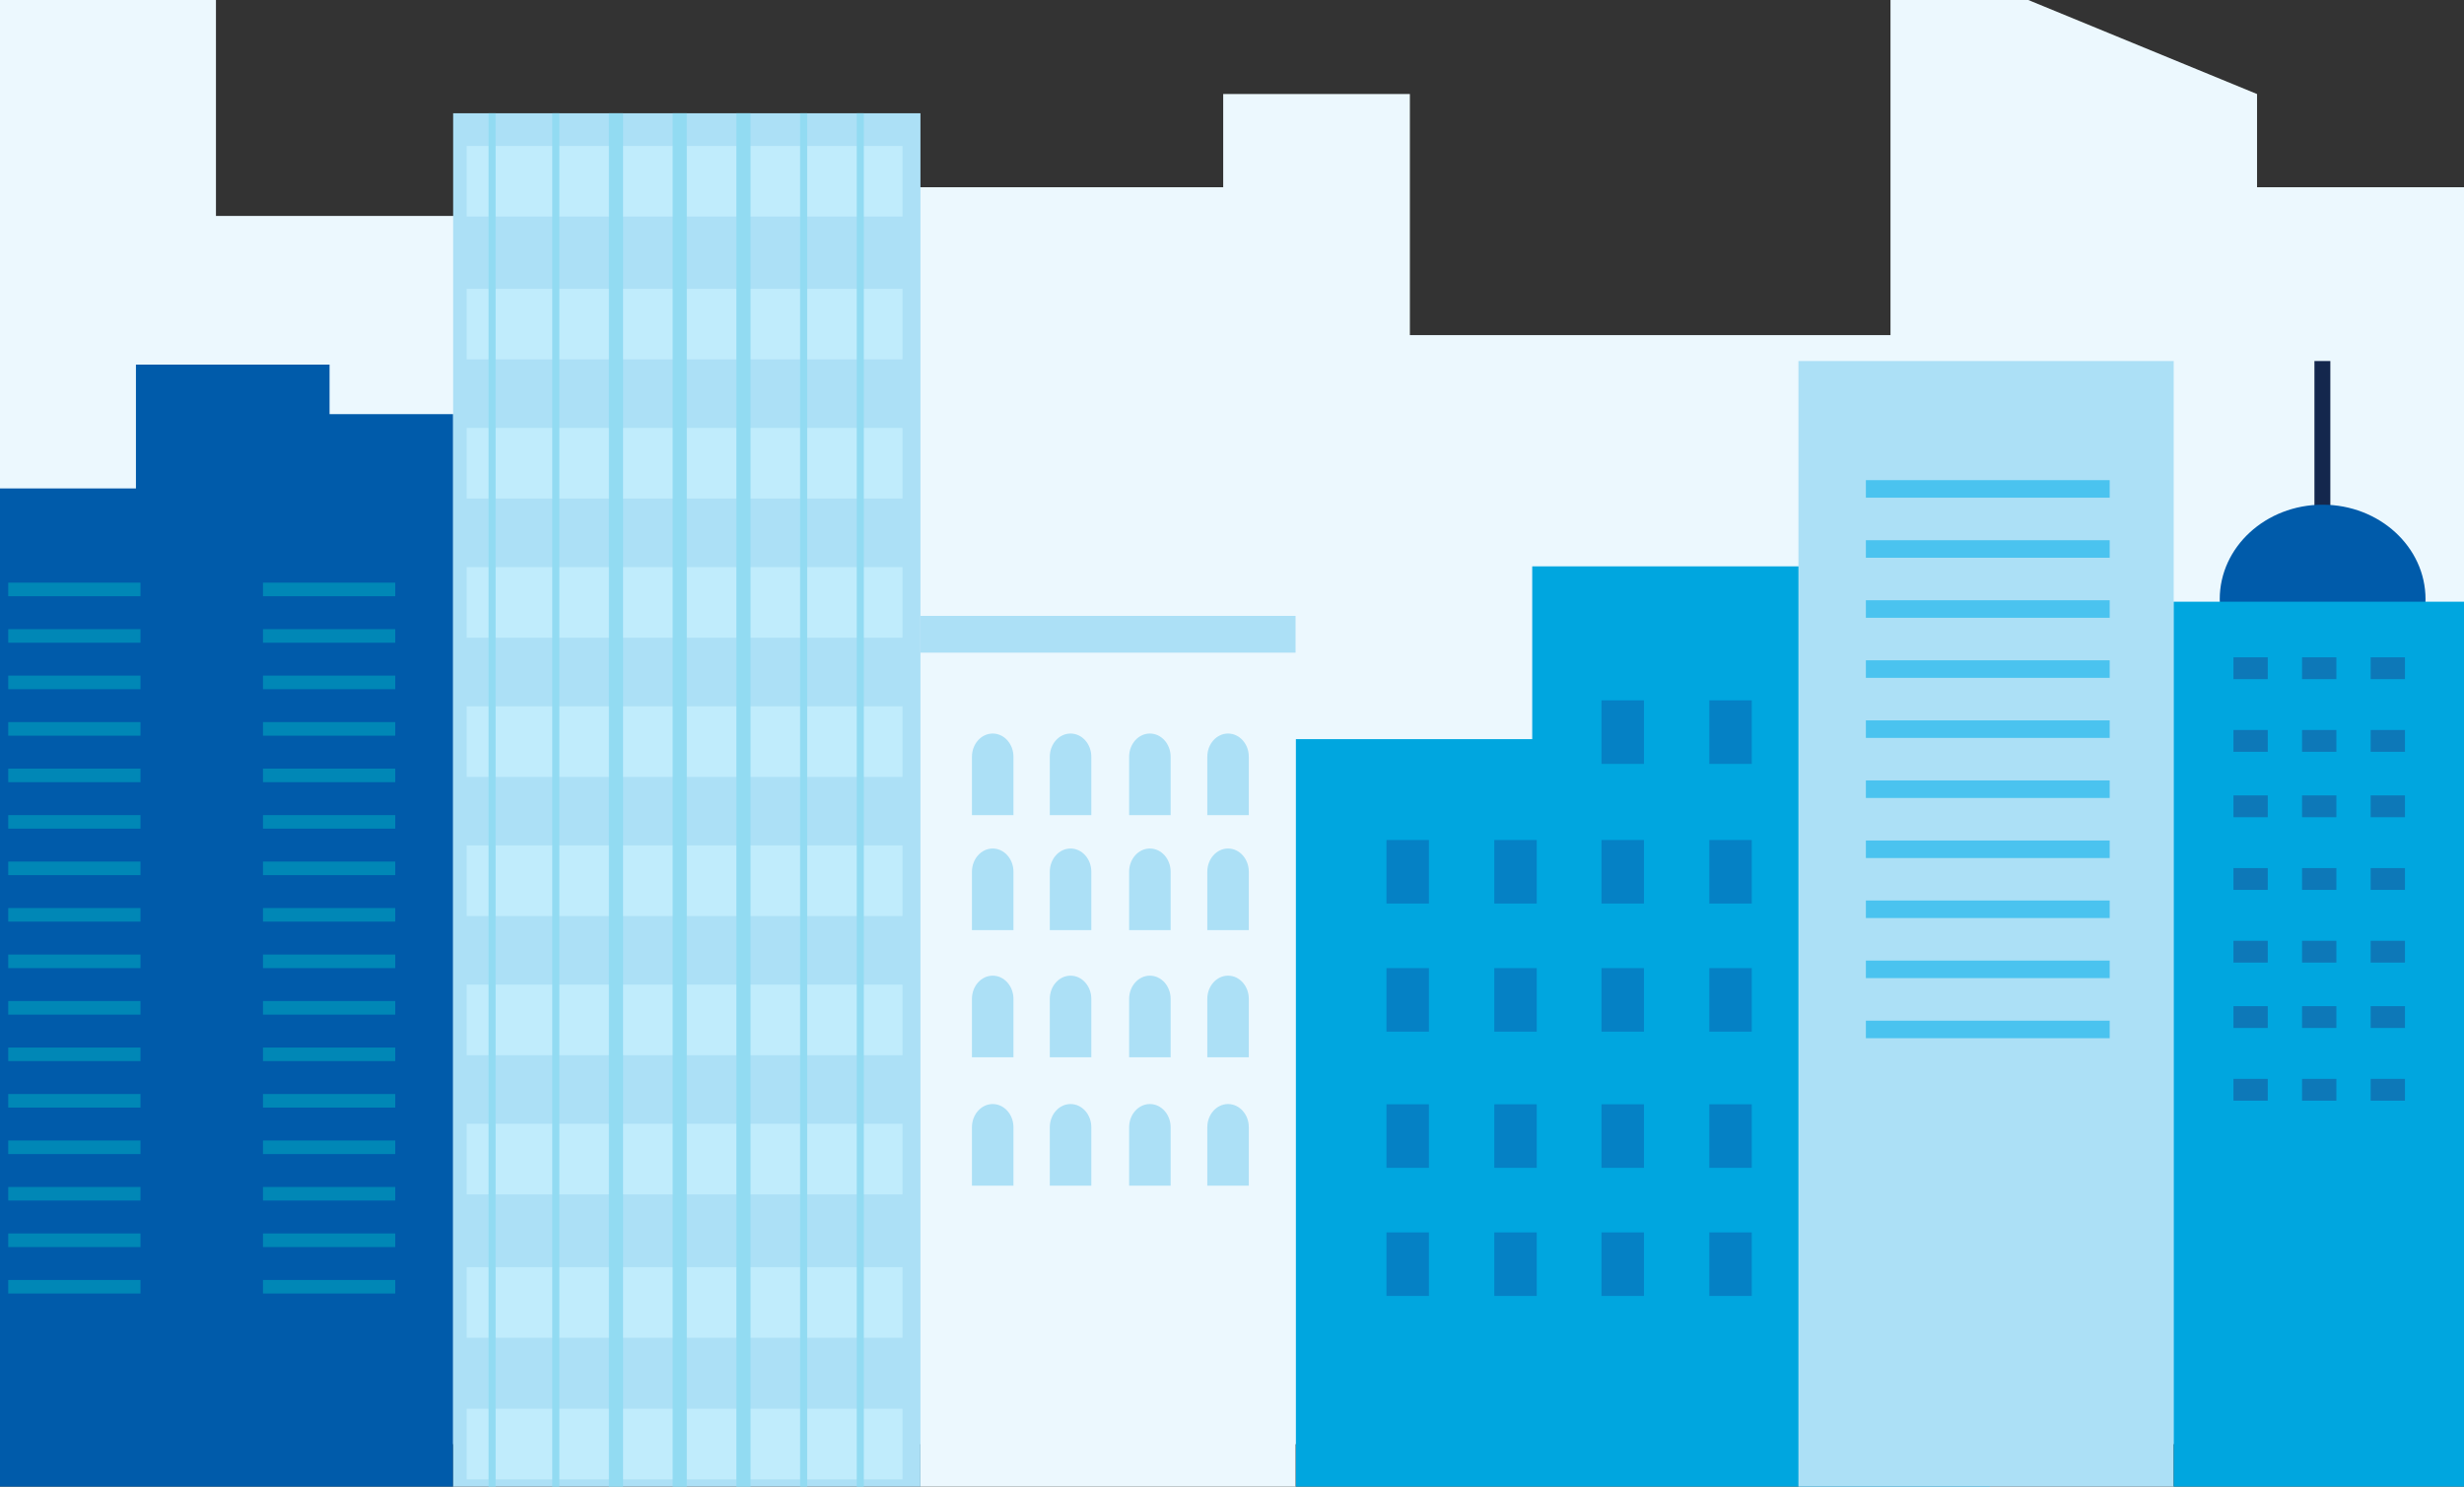 <svg width="348" height="210" viewBox="0 0 348 210" fill="none" xmlns="http://www.w3.org/2000/svg">
<rect x="0" y="0" width="348" height="210" fill="#333333" stroke="none"/>
<g clip-path="url(#clip0_2753_130950)">
<path d="M100.644 30.5H30.501L30.5 -19H-11.5L-11.499 204H371.001V26.451H318.772V13.284L267.001 -8V47.339H199.122V13.284H172.757V26.451H128.001V47.339H100.644V30.5Z" fill="#ECF8FE"/>
<path d="M3.8147e-06 218V69H19.2V51.5H46.545V58.5H64V218H3.8147e-06Z" fill="#005BAA"/>
<path d="M37.142 82.305H55.822V84.221H37.142V82.305Z" fill="#0087B6"/>
<path d="M37.142 88.873H55.822V90.789H37.142V88.873Z" fill="#0087B6"/>
<path d="M37.142 95.438H55.822V97.354H37.142V95.438Z" fill="#0087B6"/>
<path d="M37.142 102.006H55.822V103.922H37.142V102.006Z" fill="#0087B6"/>
<path d="M37.142 108.572H55.822V110.489H37.142V108.572Z" fill="#0087B6"/>
<path d="M37.142 115.139H55.822V117.055H37.142V115.139Z" fill="#0087B6"/>
<path d="M37.142 121.707H55.822V123.623H37.142V121.707Z" fill="#0087B6"/>
<path d="M37.142 128.27H55.822V130.186H37.142V128.27Z" fill="#0087B6"/>
<path d="M37.142 134.838H55.822V136.754H37.142V134.838Z" fill="#0087B6"/>
<path d="M37.142 141.408H55.822V143.325H37.142V141.408Z" fill="#0087B6"/>
<path d="M37.142 147.973H55.822V149.889H37.142V147.973Z" fill="#0087B6"/>
<path d="M37.142 154.539H55.822V156.455H37.142V154.539Z" fill="#0087B6"/>
<path d="M37.142 161.107H55.822V163.024H37.142V161.107Z" fill="#0087B6"/>
<path d="M37.142 167.672H55.822V169.588H37.142V167.672Z" fill="#0087B6"/>
<path d="M37.142 174.24H55.822V176.157H37.142V174.24Z" fill="#0087B6"/>
<path d="M37.142 180.807H55.822V182.723H37.142V180.807Z" fill="#0087B6"/>
<path d="M1.162 82.305H19.842V84.221H1.162V82.305Z" fill="#0087B6"/>
<path d="M1.162 88.873H19.842V90.789H1.162V88.873Z" fill="#0087B6"/>
<path d="M1.162 95.438H19.842V97.354H1.162V95.438Z" fill="#0087B6"/>
<path d="M1.162 102.006H19.842V103.922H1.162V102.006Z" fill="#0087B6"/>
<path d="M1.162 108.572H19.842V110.489H1.162V108.572Z" fill="#0087B6"/>
<path d="M1.162 115.139H19.842V117.055H1.162V115.139Z" fill="#0087B6"/>
<path d="M1.162 121.707H19.842V123.623H1.162V121.707Z" fill="#0087B6"/>
<path d="M1.162 128.27H19.842V130.186H1.162V128.27Z" fill="#0087B6"/>
<path d="M1.162 134.838H19.842V136.754H1.162V134.838Z" fill="#0087B6"/>
<path d="M1.162 141.408H19.842V143.325H1.162V141.408Z" fill="#0087B6"/>
<path d="M1.162 147.973H19.842V149.889H1.162V147.973Z" fill="#0087B6"/>
<path d="M1.162 154.539H19.842V156.455H1.162V154.539Z" fill="#0087B6"/>
<path d="M1.162 161.107H19.842V163.024H1.162V161.107Z" fill="#0087B6"/>
<path d="M1.162 167.672H19.842V169.588H1.162V167.672Z" fill="#0087B6"/>
<path d="M1.162 174.24H19.842V176.157H1.162V174.24Z" fill="#0087B6"/>
<path d="M1.162 180.807H19.842V182.723H1.162V180.807Z" fill="#0087B6"/>
<path d="M216.402 104.413V80H259.648V122.848H281L281 221H182.999V104.413H216.402Z" fill="#00A6DF"/>
<path d="M241.414 118.658H247.408V127.634H241.414V118.658Z" fill="#0581C5"/>
<path d="M241.414 98.932H247.408V107.908H241.414V98.932Z" fill="#0581C5"/>
<path d="M226.186 118.658H232.18V127.634H226.186V118.658Z" fill="#0581C5"/>
<path d="M226.186 98.932H232.18V107.908H226.186V98.932Z" fill="#0581C5"/>
<path d="M211.045 118.658H217.039V127.634H211.045V118.658Z" fill="#0581C5"/>
<path d="M195.817 118.658H201.811V127.634H195.817V118.658Z" fill="#0581C5"/>
<path d="M241.414 136.754H247.408V145.73H241.414V136.754Z" fill="#0581C5"/>
<path d="M256.362 136.754H262.355V145.73H256.362V136.754Z" fill="#0581C5"/>
<path d="M226.186 136.754H232.18V145.73H226.186V136.754Z" fill="#0581C5"/>
<path d="M211.045 136.754H217.039V145.73H211.045V136.754Z" fill="#0581C5"/>
<path d="M241.414 155.99H247.408V164.966H241.414V155.99Z" fill="#0581C5"/>
<path d="M195.817 136.754H201.811V145.73H195.817V136.754Z" fill="#0581C5"/>
<path d="M256.362 155.99H262.355V164.966H256.362V155.99Z" fill="#0581C5"/>
<path d="M226.186 155.99H232.18V164.966H226.186V155.99Z" fill="#0581C5"/>
<path d="M241.414 174.088H247.408V183.064H241.414V174.088Z" fill="#0581C5"/>
<path d="M211.045 155.99H217.039V164.966H211.045V155.99Z" fill="#0581C5"/>
<path d="M195.817 155.99H201.811V164.966H195.817V155.99Z" fill="#0581C5"/>
<path d="M256.362 174.088H262.355V183.064H256.362V174.088Z" fill="#0581C5"/>
<path d="M226.186 174.088H232.18V183.064H226.186V174.088Z" fill="#0581C5"/>
<path d="M211.045 174.088H217.039V183.064H211.045V174.088Z" fill="#0581C5"/>
<path d="M195.817 174.088H201.811V183.064H195.817V174.088Z" fill="#0581C5"/>
<path d="M130 92.193H182.977V221H130V92.193Z" fill="#ECF8FE"/>
<path d="M130 87H182.977V92.194H130V87Z" fill="#ACE0F6"/>
<path d="M162.402 103.619C164.02 103.619 165.334 105.088 165.334 106.902V115.147H159.471V106.902C159.471 105.088 160.785 103.619 162.402 103.619Z" fill="#ACE0F6"/>
<path d="M173.443 103.619C175.061 103.619 176.375 105.088 176.375 106.902V115.147H170.512V106.902C170.512 105.088 171.826 103.619 173.443 103.619Z" fill="#ACE0F6"/>
<path d="M151.199 103.619C152.817 103.619 154.131 105.088 154.131 106.902V115.147H148.268V106.902C148.268 105.088 149.579 103.619 151.199 103.619Z" fill="#ACE0F6"/>
<path d="M162.402 119.861C164.02 119.861 165.334 121.33 165.334 123.145V131.389H159.471V123.145C159.471 121.33 160.785 119.861 162.402 119.861Z" fill="#ACE0F6"/>
<path d="M140.203 103.619C141.821 103.619 143.135 105.088 143.135 106.902V115.147H137.272V106.902C137.272 105.088 138.585 103.619 140.203 103.619Z" fill="#ACE0F6"/>
<path d="M173.443 119.861C175.061 119.861 176.375 121.33 176.375 123.145V131.389H170.512V123.145C170.512 121.33 171.826 119.861 173.443 119.861Z" fill="#ACE0F6"/>
<path d="M162.402 137.822C164.02 137.822 165.334 139.291 165.334 141.105V149.35H159.471V141.105C159.471 139.291 160.785 137.822 162.402 137.822Z" fill="#ACE0F6"/>
<path d="M162.402 155.957C164.02 155.957 165.334 157.426 165.334 159.24V167.485H159.471V159.24C159.471 157.426 160.785 155.957 162.402 155.957Z" fill="#ACE0F6"/>
<path d="M151.199 119.861C152.817 119.861 154.131 121.33 154.131 123.145V131.389H148.268V123.145C148.268 121.33 149.579 119.861 151.199 119.861Z" fill="#ACE0F6"/>
<path d="M140.203 119.861C141.821 119.861 143.135 121.33 143.135 123.145V131.389H137.272V123.145C137.272 121.33 138.585 119.861 140.203 119.861Z" fill="#ACE0F6"/>
<path d="M173.443 137.822C175.061 137.822 176.375 139.291 176.375 141.105V149.35H170.512V141.105C170.512 139.291 171.826 137.822 173.443 137.822Z" fill="#ACE0F6"/>
<path d="M173.443 155.957C175.061 155.957 176.375 157.426 176.375 159.24V167.485H170.512V159.24C170.512 157.426 171.826 155.957 173.443 155.957Z" fill="#ACE0F6"/>
<path d="M151.199 137.822C152.817 137.822 154.131 139.291 154.131 141.105V149.35H148.268V141.105C148.268 139.291 149.579 137.822 151.199 137.822Z" fill="#ACE0F6"/>
<path d="M151.199 155.957C152.817 155.957 154.131 157.426 154.131 159.24V167.485H148.268V159.24C148.268 157.426 149.579 155.957 151.199 155.957Z" fill="#ACE0F6"/>
<path d="M140.203 137.822C141.821 137.822 143.135 139.291 143.135 141.105V149.35H137.272V141.105C137.272 139.291 138.585 137.822 140.203 137.822Z" fill="#ACE0F6"/>
<path d="M140.203 155.957C141.821 155.957 143.135 157.426 143.135 159.24V167.485H137.272V159.24C137.272 157.426 138.585 155.957 140.203 155.957Z" fill="#ACE0F6"/>
<path d="M254 51H307V221.496H254V51Z" fill="#ACE0F6"/>
<path d="M263.525 67.826H297.959V70.302H263.525V67.826Z" fill="#4AC3EF"/>
<path d="M263.525 76.311H297.959V78.786H263.525V76.311Z" fill="#4AC3EF"/>
<path d="M263.525 84.791H297.959V87.267H263.525V84.791Z" fill="#4AC3EF"/>
<path d="M263.525 93.275H297.959V95.751H263.525V93.275Z" fill="#4AC3EF"/>
<path d="M263.525 101.76H297.959V104.235H263.525V101.76Z" fill="#4AC3EF"/>
<path d="M263.525 110.244H297.959V112.72H263.525V110.244Z" fill="#4AC3EF"/>
<path d="M263.525 118.729H297.959V121.204H263.525V118.729Z" fill="#4AC3EF"/>
<path d="M263.525 127.205H297.959V129.681H263.525V127.205Z" fill="#4AC3EF"/>
<path d="M263.525 135.689H297.959V138.165H263.525V135.689Z" fill="#4AC3EF"/>
<path d="M263.525 144.18H297.959V146.655H263.525V144.18Z" fill="#4AC3EF"/>
<path d="M130 16H64V219H130V16Z" fill="#ACE0F6"/>
<path d="M127.461 40.797H65.912V50.764H127.461V40.797Z" fill="#C0ECFC"/>
<path d="M127.461 20.619H65.912V30.587H127.461V20.619Z" fill="#C0ECFC"/>
<path d="M127.461 60.455H65.912V70.425H127.461V60.455Z" fill="#C0ECFC"/>
<path d="M127.461 80.113H65.912V90.083H127.461V80.113Z" fill="#C0ECFC"/>
<path d="M127.461 99.772H65.912V109.744H127.461V99.772Z" fill="#C0ECFC"/>
<path d="M127.461 119.426H65.912V129.4H127.461V119.426Z" fill="#C0ECFC"/>
<path d="M127.461 139.084H65.912V149.058H127.461V139.084Z" fill="#C0ECFC"/>
<path d="M127.461 158.742H65.912V168.719H127.461V158.742Z" fill="#C0ECFC"/>
<path d="M127.461 179H65.912V188.977H127.461V179Z" fill="#C0ECFC"/>
<path d="M127.461 199H65.912V208.977H127.461V199Z" fill="#C0ECFC"/>
<path d="M70 16H69V219H70V16Z" fill="#92DBF2"/>
<path d="M79 16H78V219H79V16Z" fill="#92DBF2"/>
<path d="M88 16H86V219H88V16Z" fill="#92DBF2"/>
<path d="M97 16H95V219H97V16Z" fill="#92DBF2"/>
<path d="M106 16H104V219H106V16Z" fill="#92DBF2"/>
<path d="M114 16H113V219H114V16Z" fill="#92DBF2"/>
<path d="M122 16H121V219H122V16Z" fill="#92DBF2"/>
<path d="M328 76L328 51" stroke="#14274D" stroke-width="2.248"/>
<ellipse cx="328.034" cy="84.639" rx="14.532" ry="13.346" fill="#005BAA"/>
<rect x="307" y="85" width="41" height="134" fill="#00A6DF"/>
<path d="M320.283 92.853H315.439V95.933H320.283V92.853Z" fill="#0D78B8"/>
<path d="M320.283 103.119H315.439V106.199H320.283V103.119Z" fill="#0D78B8"/>
<path d="M320.283 112.359H315.439V115.439H320.283V112.359Z" fill="#0D78B8"/>
<path d="M320.283 122.625H315.439V125.705H320.283V122.625Z" fill="#0D78B8"/>
<path d="M320.283 132.893H315.439V135.972H320.283V132.893Z" fill="#0D78B8"/>
<path d="M320.283 142.129H315.439V145.209H320.283V142.129Z" fill="#0D78B8"/>
<path d="M320.283 152.398H315.439V155.478H320.283V152.398Z" fill="#0D78B8"/>
<path d="M329.973 92.853H325.129V95.933H329.973V92.853Z" fill="#0D78B8"/>
<path d="M339.66 92.853H334.816V95.933H339.66V92.853Z" fill="#0D78B8"/>
<path d="M329.973 103.119H325.129V106.199H329.973V103.119Z" fill="#0D78B8"/>
<path d="M339.66 103.119H334.816V106.199H339.66V103.119Z" fill="#0D78B8"/>
<path d="M329.973 112.359H325.129V115.439H329.973V112.359Z" fill="#0D78B8"/>
<path d="M339.66 112.359H334.816V115.439H339.66V112.359Z" fill="#0D78B8"/>
<path d="M329.973 122.625H325.129V125.705H329.973V122.625Z" fill="#0D78B8"/>
<path d="M339.66 122.625H334.816V125.705H339.66V122.625Z" fill="#0D78B8"/>
<path d="M329.973 132.893H325.129V135.972H329.973V132.893Z" fill="#0D78B8"/>
<path d="M339.66 132.893H334.816V135.972H339.66V132.893Z" fill="#0D78B8"/>
<path d="M329.973 142.129H325.129V145.209H329.973V142.129Z" fill="#0D78B8"/>
<path d="M339.66 142.129H334.816V145.209H339.66V142.129Z" fill="#0D78B8"/>
<path d="M329.973 152.398H325.129V155.478H329.973V152.398Z" fill="#0D78B8"/>
<path d="M339.66 152.398H334.816V155.478H339.66V152.398Z" fill="#0D78B8"/>
</g>
<defs>
<clipPath id="clip0_2753_130950">
<rect width="348" height="210" fill="white"/>
</clipPath>
</defs>
</svg>
